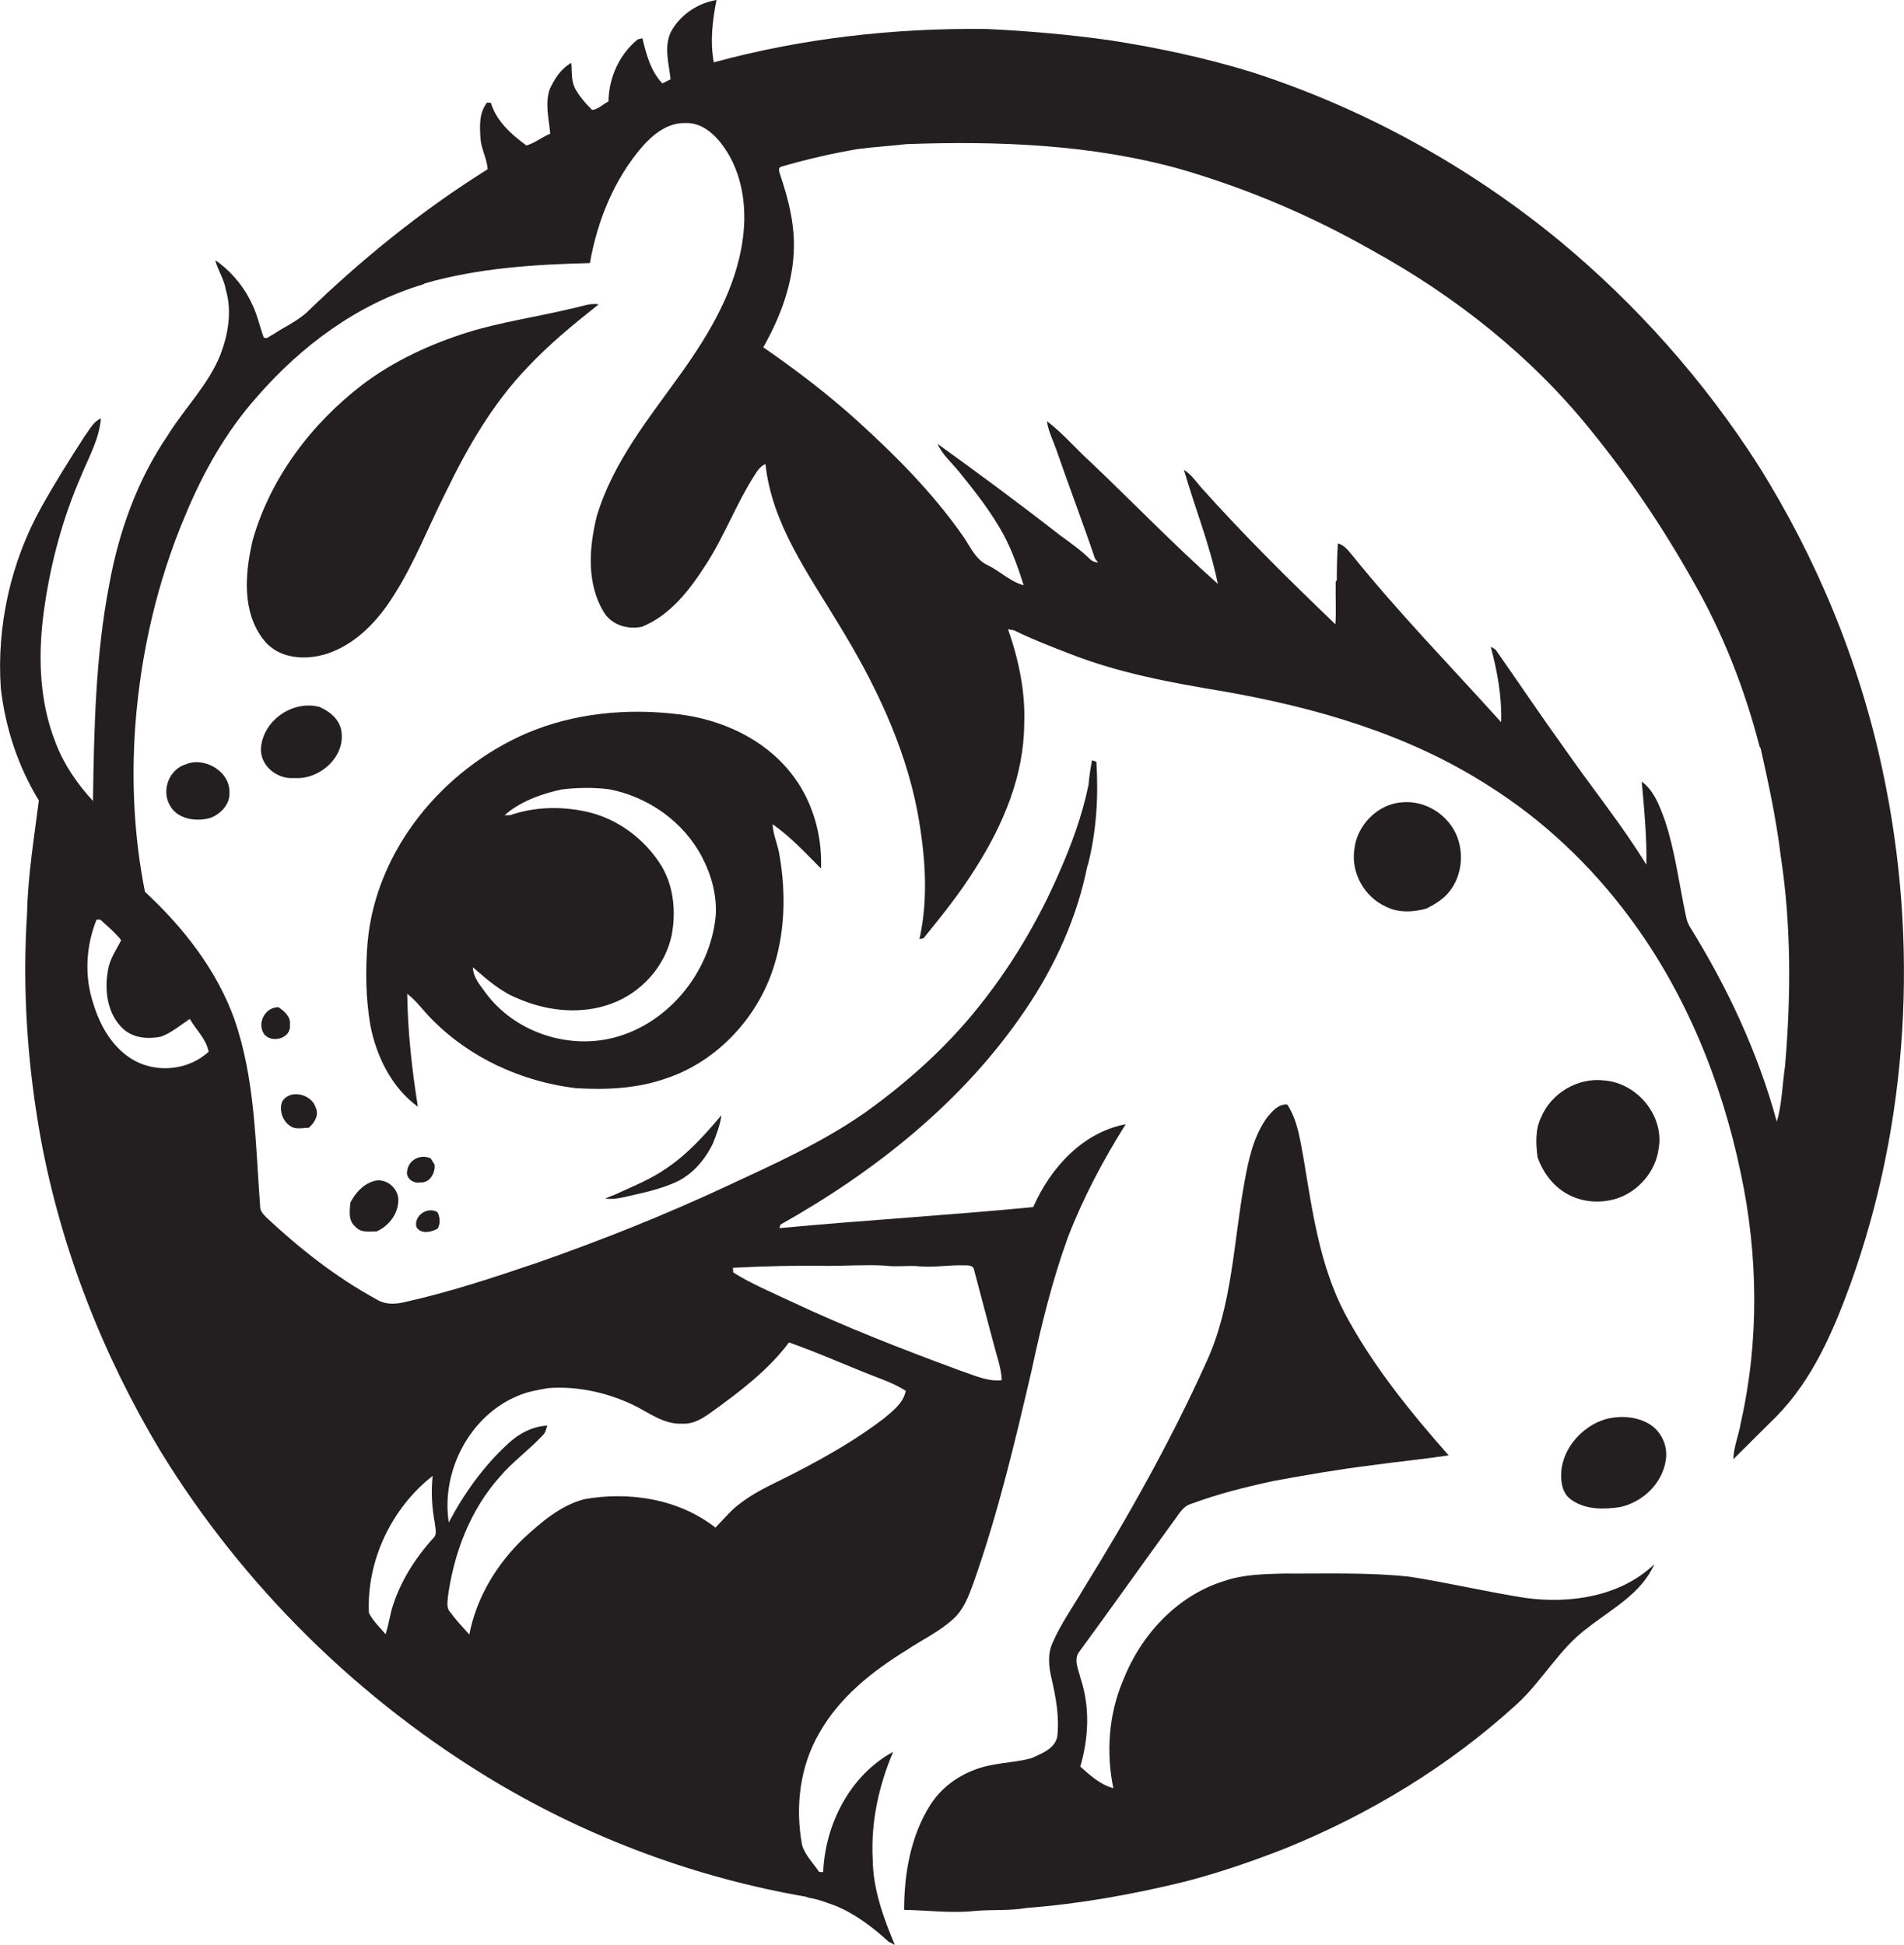 <?xml version="1.0" encoding="utf-8"?>
<!-- Generator: Adobe Illustrator 19.2.0, SVG Export Plug-In . SVG Version: 6.00 Build 0)  -->
<svg version="1.1" id="Layer_1" xmlns="http://www.w3.org/2000/svg" xmlns:xlink="http://www.w3.org/1999/xlink" x="0px" y="0px"
	 viewBox="0 0 696.2 711.2" enable-background="new 0 0 696.2 711.2" xml:space="preserve">
<g>
	<path fill="#231F20" d="M688.4,281.9c-8.4-39.7-24.1-77.8-45.7-112.1c-19.7-30.7-44.3-58.4-72.4-81.7
		C537,60.7,498.5,39.5,457.5,26.3c-17-5.2-34.3-8.9-51.8-11.6c-15-2.1-30-3.4-45.1-4.1C327,10.2,293.3,14,261,22.8
		c-1.4-7.6-0.5-15.3,1-22.8c-6.9,1.1-13.4,5.5-16.7,11.7c-2.6,5.5-0.7,11.6-0.1,17.3c-0.8,0.4-2.2,1.1-3,1.5
		c-4.3-4.5-5.9-10.7-7.3-16.5c-0.4,0.1-1.3,0.3-1.7,0.4c-6.8,5.5-10.6,14.1-10.7,22.7c-2,1-3.8,2.9-6,3.1c-2.4-2.4-4.7-5-6.3-8
		c-1.4-2.9-1-6.1-1.3-9.2c-3.8,2.1-6.1,5.8-7.9,9.6c-1.8,5.4-0.3,10.8,0.2,16.3c-3,1.2-5.6,3.4-8.7,4.3c-5.5-4-11-8.9-13-15.6
		c-0.3,0-1-0.1-1.4-0.1c-3,3.8-2.7,8.7-2.4,13.3c0.3,3.8,2.4,7.3,2.6,11.1c-24,15-46.1,32.9-66.4,52.6c-3.7,3.2-8.2,5.2-12.2,7.9
		c-1.1,0.4-2.2,1.9-3.3,0.9c-1.4-3.8-2.2-7.8-3.9-11.4c-2.7-6.2-7-11.6-12.3-15.7c-0.4-0.3-1.1-0.8-1.5-1c1,3.7,3.3,7,3.9,10.9
		c2.3,7.8,0.8,16.2-2,23.6c-4.4,11-13,19.4-19.2,29.4c-11.2,16.4-18,35.4-21.5,54.9c-5,26-5.5,52.5-5.9,78.9
		c-5.6-6.1-10.5-13.1-13.5-20.9c-6.5-16.1-6.7-34-4.1-51c2.4-16.1,6.7-31.9,13.2-46.8c2.8-6.9,6.7-13.6,7.3-21.2
		c-2.9,1.3-4.2,4.2-6,6.6c-5.5,8.5-10.9,17.1-15.8,25.9C4,205.4-1.3,228.8,0.3,251.8c1.7,14.4,6.3,28.5,13.9,40.9
		c-1.7,13.6-4,27.3-4.3,41.1c-1.8,27.8,0.1,55.7,5.1,83.1c7.5,40.2,22.7,78.8,43.7,113.8C89,580.1,131.4,621.8,181,651.5
		c34.9,20.8,73.7,35.2,113.8,42.1l0.6,0.3c3.5,0.5,6.8,1.8,10.1,3c7.3,3,13.7,7.9,19.5,13.2c0.7,0.3,1.4,0.7,2.2,1.1
		c-4.2-10-8-20.4-8.1-31.4c-0.7-13.4,2.2-26.8,7.5-39.2c-15.7,8.5-24.9,26.4-25.6,44c-0.4,0-1.2-0.1-1.5-0.1c-2.1-3.2-5-5.9-6.2-9.7
		c-2.6-13.9-0.9-28.8,6.3-41.1c7.3-13,19.4-22.6,31.9-30.3c5.7-3.8,12.1-6.8,17.2-11.5c3.8-3.5,5.6-8.5,7.3-13.2
		c9-25.5,15.2-51.7,21.3-78c3.5-16.3,7.5-32.6,13.2-48.3c5.6-14.5,12.9-28.2,21.1-41.3c-15.8,3-27.6,16.1-33.8,30.3
		c-30.9,3-61.9,4.8-92.8,7.7c0.1-0.3,0.3-0.9,0.4-1.3c34.7-19.5,66.8-45,89.3-78.2c11-16.1,19.3-34.3,23-53.5l-0.1,0.9
		c3.3-12.5,4.1-25.5,3.3-38.4c-0.4-0.2-1.2-0.5-1.6-0.6c-0.6,3-1,6-1.3,9.1c-2.3,11.1-6.2,21.8-10.8,32.2
		c-7.7,17.7-17.6,34.3-29.7,49.3c-11.7,14.6-25.8,27.2-41,38.1c-15.8,11.1-33.5,19-50.9,27.1c-22.5,10.5-45.6,19.7-69,27.9
		c-16.2,5.5-32.5,10.9-49.3,14.6c-3.3,0.7-6.8,0.7-9.7-1.2c-14.7-8-28-18.5-40.2-29.9c-1.2-1.2-2.4-2.5-2.3-4.3
		c-1.7-22.8-1.8-46.3-9.4-68.2C79.2,354.6,67,339.1,53,326.1C49,306,48,285.4,49.5,265c2-26.1,7.9-52,18.1-76.2
		c6.5-15.7,14.9-30.8,26.3-43.6c16.2-18.7,36.9-34.1,60.8-41.2l0.7-0.4c19.6-5.6,40-6.9,60.3-7.4c2.7-15.4,8.8-30.5,19-42.4
		c4-4.6,9.4-9,15.9-8.8c6-0.3,10.9,4.2,14.1,8.8c6.8,9.6,8.5,22.1,6.9,33.6c-2.4,18.1-12,34.3-22.4,48.9
		c-11.8,16.5-25.1,32.7-31,52.5c-2.8,11.4-3.8,24.4,2.5,34.9c2.8,4.8,8.7,6.6,14,5.5c10.4-4.2,17.5-13.5,23.4-22.7
		c6.7-10.3,11-22,17.6-32.4c1.1-1.7,2.2-3.6,4.2-4.4c2.3,21.8,15.6,40,26.6,58.3c13.1,21.3,24.3,44.3,29,69
		c2.8,15.3,4.1,31.2,0.7,46.4c0.4-0.1,1.1-0.2,1.5-0.3c6.8-8.4,13.6-16.8,19.3-26.1c9.9-15.6,17.4-33.5,17.5-52.2
		c0.5-11.8-2-23.5-5.9-34.7c0.5,0.1,1.6,0.3,2.2,0.4c6.7,3.3,13.7,6,20.7,8.7c17.7,6.9,36.5,10.4,55.2,13.5
		c34.1,5.9,68.1,15.7,97.4,34.5c20.1,12.6,37.6,29.2,51.7,48.2c20.5,27.5,33.7,60,40.7,93.5c6.4,30,6.8,61.5,0,91.5
		c-0.7,4.4-2.6,8.7-2.7,13.2c5.3-5.3,10.6-10.5,15.9-15.8c13-13.3,20.5-30.7,26.8-47.9C698.1,410.1,701.7,344.1,688.4,281.9z
		 M302.6,462.9c7,0,14-0.5,21-0.1c4.3,0.6,8.7-0.2,13,0.3c5.3,0.4,10.7-0.6,16-0.4c1.2,0,3.1-0.1,3.5,1.4c2.4,9.1,4.8,18.1,7.2,27.2
		c1.1,4.4,2.8,8.8,3,13.4c-5.3,0.6-10.3-1.9-15.2-3.5c-21.1-7.8-42-15.9-62.3-25.5c-7-3.3-14.2-6.3-20.7-10.4c0-0.4-0.1-1.3-0.1-1.7
		C279.5,463,291,462.7,302.6,462.9z M189.2,510.5c3.5-1.6,7.4-2.2,11.2-2.9c10.5-0.8,21.1,1.5,30.6,5.9c6,2.8,11.6,7.5,18.5,7.1
		c4.3,0.3,8-2.3,11.3-4.7c10.1-7.3,20.2-15,27.7-25c11.1,3.9,21.8,8.8,32.8,13c3.4,1.3,6.8,2.7,9.9,4.7c-0.9,4.5-4.7,7.3-8,10.1
		c-9.8,7.5-20.6,13.7-31.6,19.4c-6.9,3.7-14.3,6.6-20.6,11.4c-3.6,2.5-6.3,6-9.4,9.1c-13.4-10.5-31.5-13.3-47.9-10.4
		c-8.8,2.3-15.9,8.5-22.4,14.5c-9.8,9.4-17.1,21.6-19.7,35c-2.4-2.7-4.9-5.3-7-8.2c-1.5-1.6-0.9-3.9-0.8-5.8
		c2.2-15.8,8.1-31.5,18.9-43.6c4.7-5.6,10.8-9.9,15.8-15.3c1-0.9,1.2-2.3,1.6-3.5c-5.3,0.3-10.2,2.8-14.1,6.4
		c-9,8.2-16.2,18.2-21.9,29C161.2,538.1,171.7,517.8,189.2,510.5z M158.2,539.7c-0.6,5.8-0.3,11.6,0.8,17.3c0.1,1.8,1,4.1-0.6,5.5
		c-6.9,7.6-12.5,16.6-15.3,26.5c-0.7,2.9-1.2,5.8-2.1,8.6c-2.1-2.5-4.6-4.8-6.1-7.8C134,570.7,143.2,551.4,158.2,539.7z M58.8,379.1
		c3.9-1.4,7.1-4.2,10.6-6.5c2.3,4,6,7.3,6.9,12c-7.2,6.6-18.4,7.9-27,3.3c-7.9-4.3-12.7-12.6-15.2-21c-3.3-9.9-2.7-20.9,1.2-30.6
		c0.4,0,1.1,0,1.4,0c2.6,2.4,5.4,4.7,7.6,7.5c-1.8,3.6-4.2,6.9-4.8,10.9c-1.4,7.4-0.3,16.1,5.5,21.5C48.8,379.7,54.1,380,58.8,379.1
		z M652.7,389.9c-1,6.8-1.1,13.7-3,20.3c-6.9-25.3-18.1-49.3-32-71.6c-0.5-1-0.9-2-1.1-3c-2.6-11.9-4-24.2-7.9-35.8
		c-1.9-5.1-3.9-10.7-8.4-14c0.9,10.1,1.9,20.3,1.7,30.4c-8.9-14.5-19.6-27.7-29.3-41.6c-8.8-12.2-17.2-24.7-25.8-37
		c-0.6-0.4-1.2-0.8-1.8-1.1c2.4,9,4.1,18.3,3.8,27.6c-18.2-20.2-37.3-39.8-54.4-61c-1.5-1.8-3-3.8-5.3-4.4
		c-0.3,4.4-0.4,8.9-0.4,13.4l-0.4,0.7c-0.1,5.1,0.2,10.3-0.1,15.5c-17-16.3-33.8-32.9-49.5-50.5c-1.8-2.2-3.5-4.5-5.9-6
		c4,13.9,9.5,27.4,12.4,41.7c-16.1-14.3-31-29.8-46.6-44.6c-5.4-4.9-10.1-10.5-15.9-14.9c0.5,3.7,2.3,7.1,3.5,10.6
		c4.6,13.3,9.6,26.4,14.1,39.7c0.3,0.3,0.8,1,1.1,1.4c-1.2-0.1-2.3-0.5-3.1-1.4c-3.4-3.3-7.3-6-11.1-8.8
		c-14.6-11.4-29.5-22.4-44.5-33.2c1.7,3.9,5.1,6.8,7.8,10.1c6,7.4,11.9,14.9,16.4,23.2c3.1,5.8,5.3,12.1,7.3,18.4
		c-4.9-1.3-8.6-5.1-13.1-7.3c-4.8-2.2-6.6-7.4-9.6-11.4c-10.8-15.3-24.1-28.7-38-41.3c-10.8-9.8-22.5-18.7-34.5-27
		c6.4-11.3,11.1-23.9,11.2-37c0.1-8.8-2.1-17.4-4.9-25.7c-0.2-1-1.2-2.7,0.1-3.3c9.3-2.7,18.7-4.9,28.2-6.5
		c5.9-0.8,11.9-1.1,17.8-1.8c33.6-1.2,67.8,0.1,100.3,9.2c24.4,7.1,47.9,17.1,70,29.7c30.3,16.7,57.9,38.5,79.7,65.5
		c14.1,17.3,26.6,35.9,37.5,55.3c10.9,18.9,18.9,39.4,24.4,60.6l0.4,0.7c2.9,12.9,5.7,26,7.3,39.1
		C655,338.3,654.9,364.3,652.7,389.9z"/>
	<path fill="#231F20" d="M143.8,218c7.8-12.1,12.9-25.6,19.4-38.4c7.9-16.3,17.1-32.2,29.8-45.4c7.9-8.4,16.8-15.7,25.9-22.9
		c-3.5-0.6-6.8,1-10.2,1.6c-12.5,3-25.3,4.8-37.6,8.6c-13.7,4.3-27,10.4-38.5,19.1c-18.7,14.3-33.7,34.1-40.2,56.9
		c-2.8,12-4.1,26.3,4.1,36.6c5.5,7,15.6,7.5,23.5,4.8C130.2,235.4,138.1,227.1,143.8,218z"/>
	<path fill="#231F20" d="M124.9,267.9c-0.4-4.6-4.2-7.7-8.1-9.4c-9.9-2.6-20.8,5.1-21.4,15.3c-0.2,6.4,6.1,11.3,12.3,10.7
		C116.5,285.2,126,277.2,124.9,267.9z"/>
	<path fill="#231F20" d="M300.2,317.6c0.5-12.6-3.3-25.5-11.3-35.3c-9.9-12.3-25.2-19.2-40.7-21.1c-18.8-2.3-38.3-0.5-55.8,7
		c-30.6,13.3-55,42.7-58,76.5c-0.8,10-0.7,20.1,1,30.1c2.2,11.5,7.8,22.9,17.4,29.9c-2.2-13.7-3.7-27.5-3.9-41.3
		c3.4,2.6,5.8,6.1,8.8,9.1c13.9,14.3,33,23,52.7,25.4c11.1,0.7,22.4,0.2,33-3.5c18-5.9,32.5-21,38.8-38.7
		c4.9-13.8,5.3-28.8,2.8-43.1c-0.6-3.8-2.3-7.3-2.5-11.2C289.1,306,294.6,312,300.2,317.6z M261.7,334.9c-2,21.1-18.2,40.6-39.2,45
		c-16.4,3.4-34.4-3-44.6-16.4c-2.1-3-4.9-5.9-5-9.8c5.1,4.4,10.1,8.9,16.4,11.4c10.7,4.7,23.3,6,34.3,1.9c10.9-4,19.6-13.6,22-25
		c1.6-8.5,0.8-17.8-3.7-25.3c-6.1-9.9-16.1-17.4-27.5-19.9c-9.2-2-19-1.8-27.9,1.3c-0.7,0-1.3,0-2,0c0.4-0.3,1.3-1.1,1.7-1.4
		c5.6-4.2,12.3-6.5,19.1-8c5.7-0.7,11.5-0.8,17.3-0.1c14.4,2.7,27.6,12,34.3,25.2C260.2,320.2,262.2,327.6,261.7,334.9z"/>
	<path fill="#231F20" d="M67.9,279.5c-6,1.8-8.9,9.3-5.9,14.8c2.7,5.3,9.7,6.3,14.9,4.8c3.8-1.4,7.2-5,7-9.2
		C84.2,282.1,74.8,276.6,67.9,279.5z"/>
	<path fill="#231F20" d="M521.7,332.2c2.8-1.5,5.6-3.1,7.7-5.5c4.9-5.5,6-13.8,3.5-20.5c-3-8.1-11.7-13.7-20.3-12.8
		c-9,0.6-16.6,8.6-17.4,17.4c-1.2,8.4,3.7,17.2,11.5,20.7C511.3,333.9,516.8,333.6,521.7,332.2z"/>
	<path fill="#231F20" d="M101.8,368.3c-4.8,0-7.8,5.6-5.4,9.6c2.6,3.9,10.2,1.9,9.6-3.1C106.4,371.9,104.1,369.8,101.8,368.3z"/>
	<path fill="#231F20" d="M572.7,436.4c5.6,3.3,12.6,3.8,18.7,1.8c7.9-2.7,14-9.9,15.1-18.2c2.1-12-7.9-24-19.9-24.9
		c-9.6-1.2-19.4,4.6-23.1,13.5c-2.2,4.5-1.9,9.7-1.3,14.5C564.1,428.6,567.7,433.5,572.7,436.4z"/>
	<path fill="#231F20" d="M105.9,411.6c2,1.6,4.7,0.8,7,0.8c2.1-1.8,3.9-4.7,2.5-7.5c-1.5-4.8-9.4-6.8-12.2-2.1
		C102,405.8,103.2,409.7,105.9,411.6z"/>
	<path fill="#231F20" d="M557.6,584.3c-14-2.2-27.9-5.5-41.9-7.7c-15.3-1.7-30.7-1.1-46.1-1.2c-7.4,0.2-15.1,0.3-22.2,2.8
		c-17.2,5.4-30.4,19.9-36.8,36.4c-5.2,12.3-6.2,26.2-3.5,39.3c-4.8-1.3-8.5-4.7-12.1-7.9c3.1-10.5,3.6-21.9,0.1-32.3
		c-0.7-3.1-2.7-6.9-0.4-9.8c11.6-15.8,22.9-31.8,34.4-47.6c1.9-2.4,3.3-5.5,6.5-6.4c9.7-3.6,19.7-6.1,29.8-8.3
		c12-2.2,24.1-4.3,36.2-5.8c9.4-1.3,18.8-2.2,28.1-3.6c-14.2-16.1-27.8-32.9-37.9-51.8c-9.2-17.5-11.9-37.3-15.1-56.5
		c-1.3-6.8-2.1-14-6-20c-3.2-0.3-5.4,2.4-7.3,4.6c-5.1,7-6.9,15.7-8.4,24c-4,22-4.4,45-13.9,65.6c-13,28.8-28.5,56.4-45.1,83.2
		c-3.8,6.5-8.2,12.6-11.2,19.6c-1.8,4.1-1.3,8.7-0.3,12.9c1.6,6.9,2.9,14,2.1,21.2c-0.9,4.5-5.7,6.2-9.4,7.9
		c-4.6,1.3-9.3,1.5-13.9,2.4c-9.2,1.5-17.9,6.6-23,14.5c-7.3,11.4-9.7,25.3-9.7,38.6c8.6,0.1,17.1,1.3,25.7,0.4
		c6.3-0.6,12.8,0,19-1.1c19.6-1.5,39.1-5,58.2-9.7c12.3-3.2,24.2-7.3,36-11.9c31.2-12.6,60.4-30.3,85.2-53
		c9.4-8.6,15.5-20.3,25.9-27.9c8.8-6.9,19.6-12.5,24.3-23.2C592.6,583.8,574.1,586.6,557.6,584.3z"/>
	<path fill="#231F20" d="M224.7,436.9c-1.1,0.4-2.3,0.9-3.4,1.4c3.8,0.5,7.4-0.7,11.1-1.5c5-1.1,10-2.4,14.7-4.5
		c6.1-2.8,10.7-8.2,13.6-14.2c1.3-3.3,2.6-6.7,3.1-10.3c-6,7.1-12.3,14.2-20.1,19.4C237.9,431.3,231.2,433.9,224.7,436.9z"/>
	<path fill="#231F20" d="M158.9,425.9c-0.4-0.6-1-1.7-1.4-2.3c-3.6-1.7-8,0.4-8.6,4.4c-0.7,2.7,2.1,4.9,4.7,4.4
		C157.1,432.7,159.2,429,158.9,425.9z"/>
	<path fill="#231F20" d="M129.9,448.5c1.9,2.4,5.2,1.8,7.8,1.8c4.8-2.1,8.4-7.1,7.9-12.4c-0.6-4.1-5.1-7.4-9.2-5.9
		c-3.8,1.2-6.5,4.3-8.3,7.8C127.9,442.6,127.2,446.3,129.9,448.5z"/>
	<path fill="#231F20" d="M160,449.3c1.1-1.9,0.9-4.1,0-6c-3.6-2.3-8.9,1.3-7.7,5.5C154.1,451.4,157.6,450.6,160,449.3z"/>
	<path fill="#231F20" d="M603.5,521c-4.5-2.9-10.2-3.4-15.4-2.3c-10.1,2.4-18.6,12.7-17.1,23.3c0.3,2.6,1.5,5.2,3.8,6.6
		c5.1,3.5,11.7,3.4,17.6,2.5c8.3-1.8,15.5-8.7,16.7-17.2C609.9,529,607.7,523.8,603.5,521z"/>
</g>
</svg>
